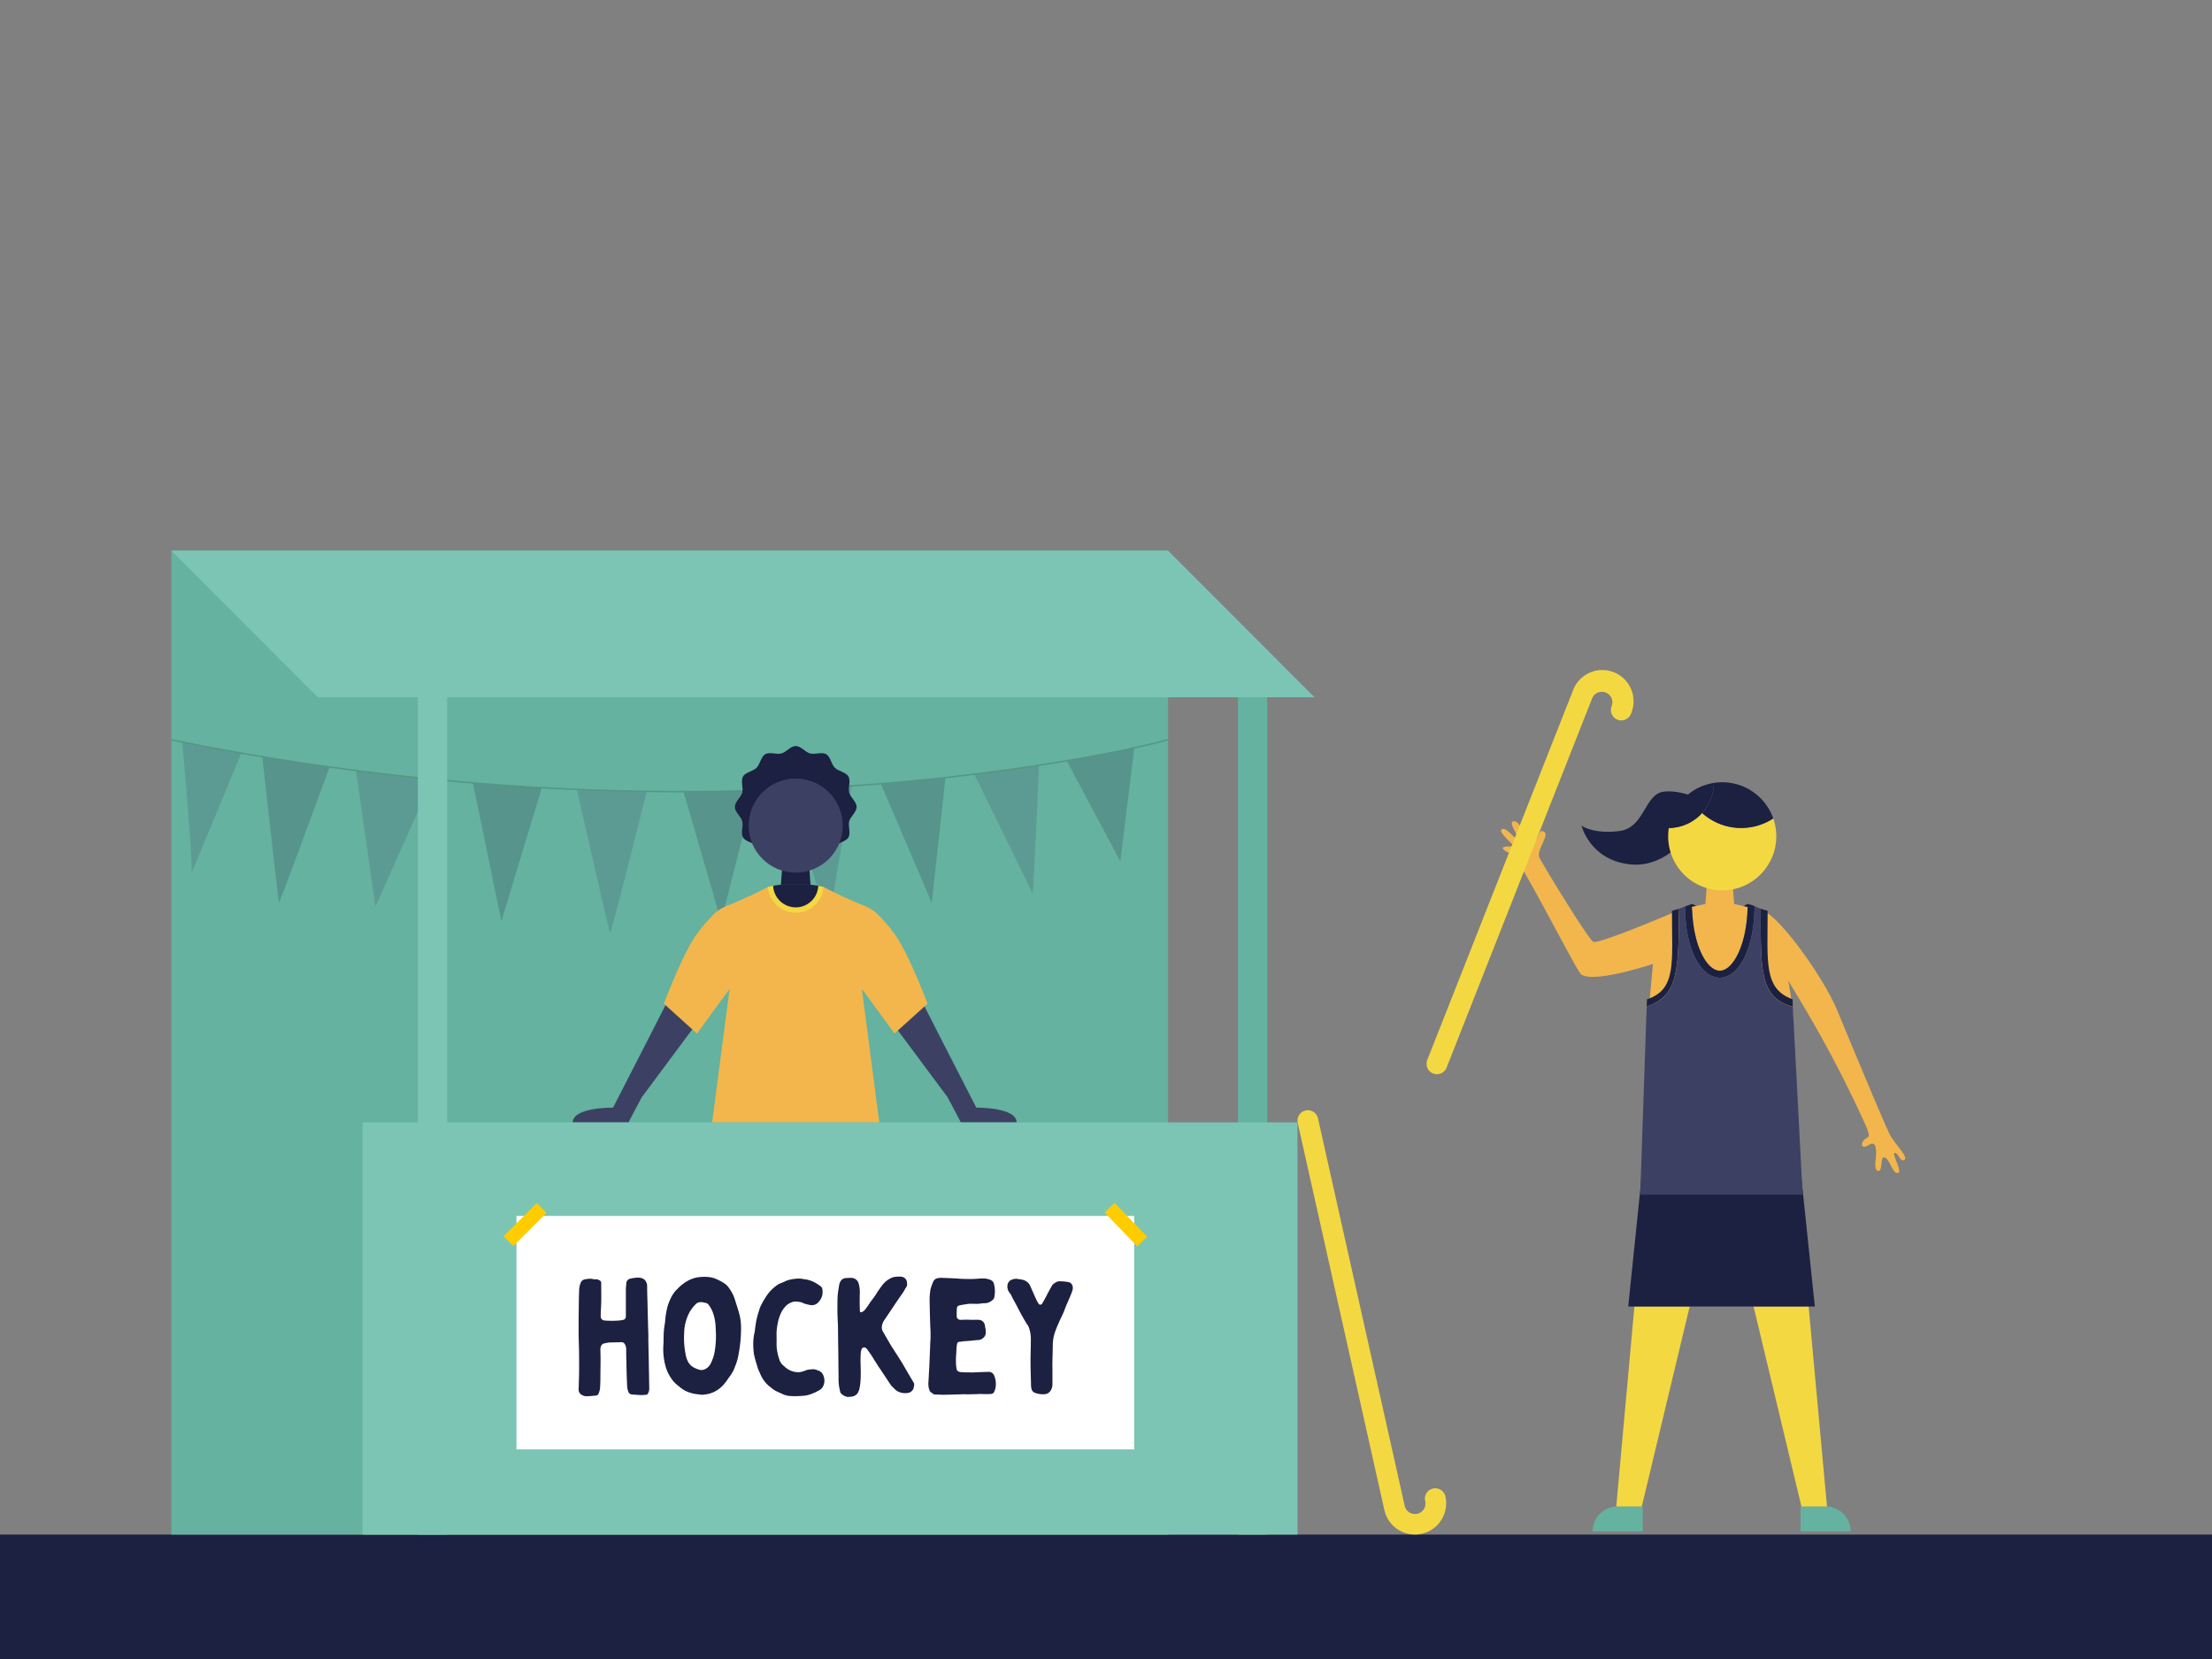 <svg xmlns="http://www.w3.org/2000/svg" viewBox="0 0 1600 1200"><rect x="0" y="0" width="1600" height="1200" fill="#808080" stroke="none"/><defs><style>.cls-1{fill:#1c2041;}.cls-2{fill:#64b29f;}.cls-3{opacity:0.2;}.cls-4{fill:#3c4163;}.cls-5{fill:#13281d;}.cls-6{fill:#7cc5b5;}.cls-7{fill:#f2b64c;}.cls-8{fill:#f4d842;}.cls-9{fill:#fff;}.cls-10{fill:#fc0;}</style></defs><g id="Hockey"><rect class="cls-1" y="1110" width="1600" height="90"/><rect class="cls-2" x="895.43" y="495.4" width="21.19" height="614.6" transform="translate(1812.06 1605.4) rotate(-180)"/><rect class="cls-2" x="123.92" y="398.3" width="720.96" height="711.7" transform="translate(968.81 1508.3) rotate(-180)"/><g class="cls-3"><polygon class="cls-4" points="616.07 568.5 599.44 666.31 568.21 571.11 616.07 568.5"/><path class="cls-4" d="M467.75,572.62S441.82,677,441.15,675s-23.93-104-23.93-104Z"/><polygon class="cls-4" points="312.75 563.64 271.56 655.67 257.49 557.35 312.75 563.64"/><path class="cls-4" d="M174.55,544.74s-37.31,90.31-36,86.32-6.69-94.32-6.69-94.32Z"/><path class="cls-4" d="M751.51,553.88s-4,94.47-4.66,92.48S704.72,560,704.72,560Z"/><polygon class="cls-1" points="683.9 562.5 673.93 653.01 637.17 566.93 683.9 562.5"/><polygon class="cls-1" points="391.9 569.75 362.67 666.31 342.07 566.31 391.9 569.75"/><path class="cls-1" d="M238.37,554.79s-36.46,99.7-36.65,98.22c-2-15.73-12-105.67-12-105.67Z"/><polygon class="cls-1" points="820.45 540.93 810.37 622.99 771.66 550.33 820.45 540.93"/><polygon class="cls-1" points="545.57 571.89 521.63 666.31 494.4 572.61 545.57 571.89"/><path class="cls-5" d="M494.41,573.11q-41.7,0-83.61-1.9a1861.49,1861.49,0,0,1-287-35.58l.2-1a1860.39,1860.39,0,0,0,286.8,35.56,1802.79,1802.79,0,0,0,228.4-4c101.7-8.33,178.91-24.31,205.53-31.6l.27,1c-26.65,7.3-103.92,23.3-205.69,31.64C591.73,571.16,543.24,573.11,494.41,573.11Z"/></g><rect class="cls-6" x="302.26" y="453.49" width="21.19" height="656.51" transform="translate(625.71 1563.49) rotate(-180)"/><path class="cls-7" d="M1306.63,731.29c-4.46-7.6-13.15-22-13.15-22s5.32,28.74,2.75,28.88-37.82-37.82-37.82-37.82l18.39-40.57c9.8,3.68,39,41.94,51.38,69.24,0,0,35.74,86.56,39.3,92.61s12.76,15.25,10.2,17.17c-3.2,2.4-4.26-4.6-7.08-4.89s5.42,13.26,2.52,14.42c-4.45,1.78-6.38-12.31-11-11-1.66.49-.63,9.76-3.26,9.65-3.41-.15-2.23-5.94-1.93-10.69s.26-11.42-5.06-8.16-6.22-.37-3.69-3.37,6.09-.33.74-12.08A876.8,876.8,0,0,0,1306.63,731.29Z"/><path class="cls-7" d="M1210.07,660.21s-53.92,23.07-57.63,21-34.49-52.45-38.81-60.56c-3.06-5.73,8.78-17.72,2.37-19.39-3.46-.9-2.13,4.37-6,6.59s-10.22-11.58-12.82-13.11-5.42-1-2.18,5.06,3.15,7.43,1,6.14-7.28-8.15-9.86-6,8.37,10.5,8.21,11.73-3.6,0-6.46,1,1.84,3.74,6.12,5.36,41.22,74.14,48.74,85.71c6,9.16,52.89-6.5,52.89-6.5L1193,725.6l28.3-.51L1215,659.56l-5,.65"/><polygon class="cls-7" points="1254.75 659.28 1233.18 659.28 1234.8 637.72 1253.13 637.72 1254.75 659.28"/><path class="cls-1" d="M1235.48,580.84s-17.11-9.83-31.74-8.26S1190,599,1170.93,601.19s-27-4-27-4,5.95,24.39,34.24,27.94,45.32-24.51,45.32-24.51Z"/><path class="cls-8" d="M1231.15,588.07a33,33,0,0,1-24.05,10.85,39.73,39.73,0,0,0-.46,6,39.1,39.1,0,1,0,76-12.92,42.29,42.29,0,0,1-51.48-3.94Z"/><path class="cls-1" d="M1231.15,588.07a42.45,42.45,0,0,1-10-13.5,39.06,39.06,0,0,0-14,24.35A33,33,0,0,0,1231.15,588.07Z"/><path class="cls-1" d="M1245.74,565.84a39.76,39.76,0,0,0-6,.46,33,33,0,0,1-8.57,21.77,42.29,42.29,0,0,0,51.48,3.94A39.08,39.08,0,0,0,1245.74,565.84Z"/><path class="cls-1" d="M1231.15,588.07a33,33,0,0,0,8.57-21.77,38.87,38.87,0,0,0-18.59,8.27A42.45,42.45,0,0,0,1231.15,588.07Z"/><path class="cls-2" d="M1302.39,1089.67h36.24a0,0,0,0,1,0,0v18a0,0,0,0,1,0,0h-18.23a18,18,0,0,1-18-18v0A0,0,0,0,1,1302.39,1089.67Z" transform="translate(2641.01 2197.34) rotate(-180)"/><path class="cls-2" d="M1170,1089.67h18.23a0,0,0,0,1,0,0v18a0,0,0,0,1,0,0H1152a0,0,0,0,1,0,0v0A18,18,0,0,1,1170,1089.67Z"/><polygon class="cls-8" points="1268.41 945.04 1303.03 1089.67 1321.51 1089.67 1308.23 945.04 1268.41 945.04"/><polygon class="cls-8" points="1169.09 1089.67 1187.56 1089.67 1222.18 945.04 1182.21 945.04 1169.09 1089.67"/><polygon class="cls-1" points="1177.74 945.04 1188.49 841 1301.84 841 1312.71 945.04 1177.74 945.04"/><path class="cls-7" d="M1225,656.56c-.44-.25-.84-.49-1.13-.62.49,27.72,10.61,46.19,20.09,46.19s19.56-18.4,20.08-46c-2.06,1.38-8.91,5.35-20.08,5.35C1233.44,661.46,1227.74,658.15,1225,656.56Z"/><path class="cls-1" d="M1191.86,727.59c22.16-7.38,22.5-26.45,22.5-70.08v-.14l-5,1.49V659c0,37.25,3.53,56.66-18,63.82l-.09.23-.18,4.8h0Z"/><path class="cls-1" d="M1296.64,722.8c-21.08-7.54-18.06-26.91-18.06-63.8v-.14l-5-1.56v.14c0,43.63-.86,62.88,21.29,70.26l.77.26h1.15"/><path class="cls-1" d="M1266.83,654.49l-2.75-.63h-.35l-.28.21c-.06.06-6.92,5.39-19.48,5.39-10,0-15.37-3.13-18-4.63a8.34,8.34,0,0,0-1.91-.94h-.24v0h0l-5,1.74h0c0,29.89,11,51.56,25.14,51.56s25.13-21.84,25.13-51.72h0ZM1244,702.13c-9.48,0-19.6-18.47-20.09-46.19.29.13.69.37,1.13.62,2.73,1.59,8.43,4.9,19,4.9,11.17,0,18-4,20.08-5.35C1263.53,683.73,1253.42,702.13,1244,702.13Z"/><path class="cls-7" d="M1243.94,670.85c9.11,0,19.68-5.74,20.11-14.74-2.59-.54-9.71-2.25-9.71-2.25h-20.75s-7.12,1.55-9.71,2.08C1224.3,665,1234.83,670.85,1243.94,670.85Z"/><path class="cls-4" d="M1296.78,728h-1.15l-.77-.26c-22.15-7.38-21.29-26.63-21.29-70.26v-.14l-4.47-1.86h0c0,29.88-11,51.72-25.13,51.72s-25.14-21.67-25.14-51.56h0l-4.47,1.77v.14c0,43.63-.34,62.7-22.5,70.08l-.77.26h0l-4.69,136.3h117.51Z"/><path class="cls-8" d="M1039.38,777a7.51,7.51,0,0,1-7-10.26l105.31-267.06a22.61,22.61,0,1,1,42,16.68,7.5,7.5,0,0,1-13.94-5.54,7.6,7.6,0,0,0-4.26-9.88,7.6,7.6,0,0,0-9.88,4.26L1046.36,772.25A7.5,7.5,0,0,1,1039.38,777Z"/><polygon class="cls-6" points="950.86 504.38 229.9 504.38 123.92 398.3 844.88 398.3 950.86 504.38"/><path class="cls-8" d="M947.16,803.16a7.5,7.5,0,0,0-8.48,9.05l62.7,280.15a22.61,22.61,0,1,0,44.11-10,7.5,7.5,0,0,0-14.63,3.32,7.61,7.61,0,1,1-14.84,3.36l-62.7-280.13A7.49,7.49,0,0,0,947.16,803.16Z"/><path class="cls-4" d="M437.79,812h16.83c.57-1.29,1.32-2.81,2.28-4.61l7.37-13.81,37.84-50.87s-2.62-9.87-4.23-10.77-15.83-6.21-15.83-6.21-24.68,48.53-38.63,75.47c0,0-29.17-.49-29.17,10.8Z"/><path class="cls-4" d="M711.83,812H695c-.56-1.29-1.31-2.81-2.28-4.61l-7.36-13.81-37.84-50.87s2.61-9.87,4.23-10.77,15.83-6.21,15.83-6.21,24.68,48.53,38.63,75.47c0,0,29.17-.49,29.17,10.8Z"/><path class="cls-1" d="M575.17,813.9H514.24C515,823.54,496,1060.84,496,1060.84h18.47L575.17,869.4l60.73,191.44h18.48s-19-237.3-18.29-246.94Z"/><path class="cls-6" d="M496.2,1060.84h18.23a0,0,0,0,1,0,0v18a0,0,0,0,1,0,0H478.2a0,0,0,0,1,0,0v0A18,18,0,0,1,496.2,1060.84Z"/><path class="cls-6" d="M635.9,1060.84h36.24a0,0,0,0,1,0,0v18a0,0,0,0,1,0,0H653.91a18,18,0,0,1-18-18v0A0,0,0,0,1,635.9,1060.84Z" transform="translate(1308.04 2139.68) rotate(-180)"/><path class="cls-7" d="M636.05,812l-12.64-96.67L647,747.57,670.93,726s-13.6-36.25-23.5-49.89A108.65,108.65,0,0,0,636,662.48a26.62,26.62,0,0,0-4.58-4l-.24-.17a32.37,32.37,0,0,0-6.09-3.2,313.72,313.72,0,0,1-29.35-13.54H555.42a313.72,313.72,0,0,1-29.35,13.54,33.16,33.16,0,0,0-6.08,3.19h0l-.28.2a26.68,26.68,0,0,0-4.55,4,107.9,107.9,0,0,0-11.45,13.59C493.8,689.71,480.2,726,480.2,726l23.91,21.61,23.61-32.26L515.08,812Z"/><path class="cls-8" d="M559.26,640.75l-3.84.85h0a20.21,20.21,0,0,0,40.29,0l-3.83-.84Z"/><polygon class="cls-1" points="586.29 639.97 564.84 639.97 566.45 618.52 584.68 618.52 586.29 639.97"/><path class="cls-1" d="M575.57,656.32a16.34,16.34,0,0,0,16.31-15.56c-2.5-.51-5.59-.79-5.59-.79H564.84s-3.09.27-5.58.78A16.34,16.34,0,0,0,575.57,656.32Z"/><rect class="cls-6" x="262.26" y="811.85" width="676.24" height="298.15" transform="translate(1200.76 1921.85) rotate(-180)"/><path class="cls-1" d="M619.59,583.67c0,3.76-4.42,6.89-5.35,10.36s1.28,8.51-.54,11.66-7.24,3.69-9.83,6.28-3.1,8-6.29,9.83-8.06-.42-11.65.54-6.6,5.35-10.36,5.35-6.9-4.42-10.37-5.35-8.51,1.28-11.65-.54-3.7-7.24-6.29-9.83-8-3.1-9.83-6.29.42-8.06-.54-11.65-5.35-6.6-5.35-10.36,4.43-6.9,5.35-10.37-1.28-8.51.54-11.65,7.25-3.7,9.83-6.29,3.1-8,6.29-9.83,8.06.42,11.65-.53,6.6-5.36,10.37-5.36,6.89,4.43,10.36,5.36,8.51-1.28,11.65.53,3.7,7.25,6.29,9.83,8,3.1,9.83,6.29-.42,8.06.54,11.65S619.59,579.9,619.59,583.67Z"/><circle class="cls-4" cx="575.57" cy="597.17" r="34.02"/><rect class="cls-9" x="373.59" y="879.52" width="446.86" height="168.85"/><rect class="cls-10" x="362.78" y="880.74" width="33.99" height="10" transform="translate(-515.08 527.97) rotate(-45)"/><rect class="cls-10" x="809.4" y="868.74" width="10" height="33.99" transform="translate(-386.49 810.62) rotate(-43.82)"/><path class="cls-1" d="M469.27,984.1c.12,6.92.23,13.74.35,20.55a6.58,6.58,0,0,1-.94,3.28,1.46,1.46,0,0,1-1.53.94c-3.4.47-6.81,0-10.21-.23a3,3,0,0,1-2.58-2.35,12.58,12.58,0,0,1-.71-3.64c-.35-6.34-.47-12.8-.59-19.14-.11-2.35-.11-4.81-.11-7.16a6.86,6.86,0,0,0-.83-3.76,2.78,2.78,0,0,0-2.7-1.76c-2.93.12-5.75.12-8.68.23a26.34,26.34,0,0,0-4.23.83c-.35,0-.71.35-.94.58a4.84,4.84,0,0,0-1.29,3.29c0,2.23.12,4.58.12,6.81,0,4.82-.12,9.63-.12,14.44,0,2.35-.12,4.7-.24,6.93a12.29,12.29,0,0,1-1.17,4.23,2.08,2.08,0,0,1-1.64,1.29c-2.24.12-4.47.47-6.7.47a6.43,6.43,0,0,1-4.34-1.41,4.17,4.17,0,0,1-1.65-3.4c.12-4.94.36-9.87.36-14.92s0-10.21-.12-15.38c-.12-3.64-.24-7.4-.24-11,0-6.34,0-12.79.12-19.25,0-3.76.12-7.52.24-11.27a15.09,15.09,0,0,1,1.17-5.52,3.84,3.84,0,0,1,2.82-2.35,20.3,20.3,0,0,1,4.58-.47h.47a8.2,8.2,0,0,0,3.4.35,6.28,6.28,0,0,1,2.59.94,2.09,2.09,0,0,1,.94,1.76c0,4.82.11,9.63,0,14.44-.12,3.29-.36,6.58-.36,9.75a2.86,2.86,0,0,0,2.7,2.94,61,61,0,0,0,9.28.11,21.31,21.31,0,0,0,3.87-.47,2.45,2.45,0,0,0,2.35-2.46v-20.2c.12-1.41.24-2.82.35-4.22a3.54,3.54,0,0,1,2.59-2.94,25.07,25.07,0,0,1,6.57-.82c2.23.23,4.11.94,5.17,3.17a5.89,5.89,0,0,1,.7,2.82c0,3.75.12,7.39.24,11,.12,6.58.35,13.15.47,19.85.12,2,.12,4.11.23,6.22h-.11Q469.08,975.65,469.27,984.1Z"/><path class="cls-1" d="M534.2,979.64a37.65,37.65,0,0,1-2.24,8.1c-.46,1.17-.93,2.35-1.4,3.52a32.15,32.15,0,0,1-3.53,5.4,36.54,36.54,0,0,1-3.17,4.35,22,22,0,0,1-6.81,5.51,21.07,21.07,0,0,1-6,2l-2.82.35h-.83l-5.28-.7a31,31,0,0,1-4.34-1.29A16.13,16.13,0,0,1,494,1005a26.26,26.26,0,0,1-3.05-2.35,2.76,2.76,0,0,0-.59-.47,21,21,0,0,1-5.28-5.87c-2.94-4.35-4.23-9.16-4.94-14.33a48.73,48.73,0,0,1-.23-10.21c.12-1.76,0-3.64.12-5.4a53.09,53.09,0,0,1,.82-8.69c.23-1.41.35-2.94.47-4.35a62.79,62.79,0,0,1,1.76-9.15c1.53-4.23,3.29-8.46,6.69-11.63a31.31,31.31,0,0,1,7.52-6,24.24,24.24,0,0,1,7-2.58,35.47,35.47,0,0,1,7.05-.35,20.8,20.8,0,0,1,5.28.94,40.82,40.82,0,0,1,6.81,3.4,12.43,12.43,0,0,1,4,3.88,27,27,0,0,1,4,7.75c1,3.17,2,6.22,2.93,9.39a40.31,40.31,0,0,1,1.65,12.8A98.49,98.49,0,0,1,534.2,979.64ZM517.64,960a35.12,35.12,0,0,0-2.11-10.92,20.73,20.73,0,0,0-3.06-5.4,2.9,2.9,0,0,0-1.87-1.18,23.87,23.87,0,0,0-2.71-.59c-1.64-.11-3.17,0-4.34,1.18a25.48,25.48,0,0,0-4.93,6.34,33.54,33.54,0,0,0-3.76,14.91,60.6,60.6,0,0,0,.94,14.56,19.3,19.3,0,0,0,1.65,5.64,10.82,10.82,0,0,0,3.52,4.11,21.64,21.64,0,0,0,4.46,2,6,6,0,0,0,5.28-.7,9.14,9.14,0,0,0,3.64-4.23,31.18,31.18,0,0,0,2.7-8.69,72,72,0,0,0,.82-12.33C517.76,963.2,517.76,961.67,517.64,960Z"/><path class="cls-1" d="M561.79,974.59a38.91,38.91,0,0,0,2.23,9.62,9.14,9.14,0,0,0,2.58,3.53,1.74,1.74,0,0,1,.7.58,14.5,14.5,0,0,0,10.81,4.23,17.91,17.91,0,0,0,4.93-1.41,11.8,11.8,0,0,1,2.82-.58,5.6,5.6,0,0,0,1.41-.12c2-.24,3.75.58,5.51,1.29a6.06,6.06,0,0,1,2.94,3.64,9.46,9.46,0,0,1-.24,7.16,7,7,0,0,1-2.46,2.82c-.82.47-1.76.94-2.58,1.41s-1.88.82-2.7,1.17a20.59,20.59,0,0,1-8,1.76,58.36,58.36,0,0,1-9.16,0,16.57,16.57,0,0,1-4.69-1.4c-1.18-.59-2.35-1.06-3.64-1.65a18.59,18.59,0,0,1-4.11-2.58c-.83-.71-1.65-1.29-2.35-1.88l-1.41-1.41a24.73,24.73,0,0,1-4.7-7.51,11.67,11.67,0,0,0-.82-1.77,29.85,29.85,0,0,1-1.41-4.22,72.12,72.12,0,0,1-2.11-7.87,54.16,54.16,0,0,1-.47-8.81,37.74,37.74,0,0,1,1-7.16c.12-.47.12-1,.24-1.64.12-1.06.23-2.23.47-3.41a35.64,35.64,0,0,1,.94-5.16c.59-2.47,1.41-4.82,2.11-7.17a26.52,26.52,0,0,1,1.53-3.17,52.22,52.22,0,0,1,4.81-7.63,32.38,32.38,0,0,1,7.28-6.46c.35-.11.82-.35,1.18-.47.58-.23,1-.46,1.64-.7s1.53-.59,2.35-1.06a23.3,23.3,0,0,1,6.57-1.52,17.22,17.22,0,0,1,6,.11.7.7,0,0,0,.47.12,20.53,20.53,0,0,1,8.69,2.82,36.9,36.9,0,0,1,3.64,2.47,2.85,2.85,0,0,1,1.06,2,14.65,14.65,0,0,1,.11,3.17,10.8,10.8,0,0,1-2.7,5.87,6.36,6.36,0,0,1-6.81,2.23c-1.29-.23-2.46-.58-3.75-.94a15.87,15.87,0,0,1-1.53-.7c-.23,0-.35-.24-.59-.24-2.23-.35-4.46-.93-6.81,0a12.92,12.92,0,0,0-3.75,2.12,20.11,20.11,0,0,0-4,5.4,32.87,32.87,0,0,0-2.11,6,51.53,51.53,0,0,0-1.17,7.51c-.12,2,0,4,0,6S561.67,972.71,561.79,974.59Z"/><path class="cls-1" d="M612.39,1010.28a8.5,8.5,0,0,1-3.64-2,2.55,2.55,0,0,1-1-1.53c-.24-1.06-.47-2.11-.71-3.29a36.13,36.13,0,0,1-.47-7.16c-.12-6.58-.12-13.27-.23-19.84-.12-6.11-.12-12.22-.24-18.2-.23-4.7-.47-9.4-.35-14.09,0-2.24,0-4.47.12-6.7.23-2.7.7-5.4,1.17-8.22a7.56,7.56,0,0,1,1.53-3.28,5,5,0,0,1,3.75-1.53,34.7,34.7,0,0,1,3.53-.12,5.53,5.53,0,0,1,5.28,4.23,23.39,23.39,0,0,1,.82,6.34c-.12,2.58-.12,5.17-.12,7.63,0,1.88.12,3.64.12,5.4,0,1.53.82,1.53,1.88.94a6,6,0,0,0,1.88-1.52c1.17-1.53,2.23-3.06,3.29-4.58a9,9,0,0,1,1.17-1.76,55.33,55.33,0,0,0,4.7-6.81c1.29-1.77,2.46-3.53,3.76-5.17a17.32,17.32,0,0,1,6.92-5,12.7,12.7,0,0,1,4.23-.59,9.72,9.72,0,0,1,3.17.24,4.43,4.43,0,0,1,3.05,3.64v.47a4.25,4.25,0,0,1-.82,3.76,7.21,7.21,0,0,0-.59.93,27.07,27.07,0,0,1-2.93,4.58c-1.41,2-2.7,4-4.11,6-2.7,4.11-5.4,8.1-8.1,12.1a8.62,8.62,0,0,0-.94,1.87,7.53,7.53,0,0,0-.47,4.82,4.24,4.24,0,0,0,.59,1.29c2,3.52,4,6.93,6,10.33.24.35.47.82.83,1.29,2.11,3.29,4.34,6.7,6.45,10.1,2.7,4.46,5.17,8.93,7.87,13.39l1.06,1.76a2.38,2.38,0,0,1,.47,1.53c-.24.93-.36,2-.59,2.93a5.29,5.29,0,0,1-4.7,3.17,11.29,11.29,0,0,1-4.46-.35,9.94,9.94,0,0,1-4.34-2.47l-1.76-1.76a4.73,4.73,0,0,1-1.06-1.17c-2.23-3.29-4.35-6.58-6.58-9.87-.7-1.29-1.64-2.34-2.46-3.64-1.53-2.46-3.17-5-4.7-7.51-1.06-1.64-2.23-3.17-3.29-4.7a3,3,0,0,0-.58-.7c-1.3-1.41-3.17-1.06-3.76.94a15,15,0,0,0-.47,3.17c-.35,5.4.23,10.92,0,16.32a43.39,43.39,0,0,1-.94,8.69,9.21,9.21,0,0,1-1.76,3.76,6.26,6.26,0,0,1-.94.82,8,8,0,0,1-4,1.17c-.59,0-1.06.12-1.65.12h-.58C612.51,1010.4,612.51,1010.28,612.39,1010.28Z"/><path class="cls-1" d="M714.66,992.32a4.25,4.25,0,0,1,4.46,2.7,15.54,15.54,0,0,1,.94,8.92,13.53,13.53,0,0,1-.94,2.82,2.76,2.76,0,0,1-2.23,1.53c-1.64.11-3.17.11-4.81.11-.94,0-1.88-.11-2.94-.11-2.58.11-5.28.23-7.87.23-1.88.12-3.64-.12-5.4,0l-12.44.35c-2.47,0-4.94-.12-7.4-.23h-.47c-.94-.71-1.88-1.29-2.7-2a1.85,1.85,0,0,1-.47-.82,13.68,13.68,0,0,1-.82-6.22c.23-3.53.35-6.93.58-10.34.24-4.58.36-9.15.59-13.73.12-1.77,0-3.64.24-5.4a88.19,88.19,0,0,0-.12-11.16V958c-.24-6.22-.35-12.33-.47-18.55a42.85,42.85,0,0,1,.47-5.4,8.18,8.18,0,0,1,.47-2.35,28,28,0,0,1,2-5.17,4,4,0,0,1,2.12-1.76,11.18,11.18,0,0,1,3.87-.47c2,.12,4,.12,6,.24,2.58.12,5.17.23,7.75.47,3.64.11,7.28.23,10.92,0a56,56,0,0,1,6.34-.24,11.82,11.82,0,0,1,2.82.59,6.62,6.62,0,0,1,1.64.59,4,4,0,0,1,2.23,3,21.78,21.78,0,0,1,.24,9.16,3.31,3.31,0,0,1-1.06,2,10.52,10.52,0,0,1-3.64,2.23,15.55,15.55,0,0,1-3.4.36h-.94c-2.23.58-4.58.35-6.93.35a20.22,20.22,0,0,0-4.58.35c-.47.12-1.06.12-1.64.24a25.45,25.45,0,0,0-2.94.58,2.21,2.21,0,0,0-2,2.35c-.12,1.53-.12,3.05-.12,4.58v1.06a2.65,2.65,0,0,0,1.88,2.35,3.82,3.82,0,0,0,1.17.11c1.29,0,2.7-.11,4-.11h1.41c2.47.23,4.93,0,7.28.11a4.56,4.56,0,0,1,4.58,3.76c.24.82.24,1.64.47,2.47a10.29,10.29,0,0,1,.24,2.7A5.08,5.08,0,0,1,710.9,968a5.68,5.68,0,0,1-3.52,1.29c-1.06,0-2.11.24-3.17.24a1.48,1.48,0,0,1-.71.12c-2,.23-4,.35-5.87.47-1.29.11-2.58.35-3.75.46s-1.41.71-1.65,1.65a34.48,34.48,0,0,0-.47,6,53.67,53.67,0,0,0-.23,8.69,24.38,24.38,0,0,0,.35,2.93c.12,1.64,1.29,2.35,2.7,2.58,1.17.12,2.35.12,3.52.24h4.47v.12C706.56,992.55,710.67,992.43,714.66,992.32Z"/><path class="cls-1" d="M739.9,925.74a8.69,8.69,0,0,1,3.88,2.23,6.89,6.89,0,0,1,.82,1.06,26,26,0,0,1,1.52,3.29c1.18,2.46,2.12,4.93,3.29,7.28a17.85,17.85,0,0,0,1.76,3.28,1.48,1.48,0,0,0,2.59.12c.94-1.52,1.76-3,2.58-4.58,1.53-2.93,3-5.75,4.7-8.69.11-.35.47-.58.82-.94a12.39,12.39,0,0,1,2.93-1.76,3.74,3.74,0,0,1,1.06-.23,33.67,33.67,0,0,1,7.52.7,4.05,4.05,0,0,1,2.46,2.7,5.74,5.74,0,0,1-.12,3.17c-.7,2.23-1.64,4.35-2.58,6.58s-2.11,4.7-2.93,7c-1.06,3.06-2.59,5.87-3.88,8.69-.94,2.23-2,4.46-2.82,6.81a30.53,30.53,0,0,0-2,10.22c0,4.23-.24,8.33-.24,12.44-.12,2.24,0,4.35,0,6.58v10.1a8.66,8.66,0,0,1-1.41,4.22,5.51,5.51,0,0,1-4.58,2.47,16.72,16.72,0,0,1-6.81-1.06,4,4,0,0,1-2.35-2.81,13.88,13.88,0,0,1-.35-3.06c-.11-5.75-.35-11.39-.35-17,0-5.4.24-10.92.24-16.32a24.34,24.34,0,0,0-1.65-8.58,8,8,0,0,0-1.17-1.87c-2-3.17-3.88-6.58-5.64-9.87-1.29-2.7-2.7-5.16-4.11-7.75-.59-1.17-1.17-2.34-1.76-3.52a8.11,8.11,0,0,0-1.17-1.64,7.39,7.39,0,0,1-1.41-5.4,4.87,4.87,0,0,1,3.17-4,8.09,8.09,0,0,1,3.75-.58C737.08,925.27,738.49,925.39,739.9,925.74Z"/></g></svg>